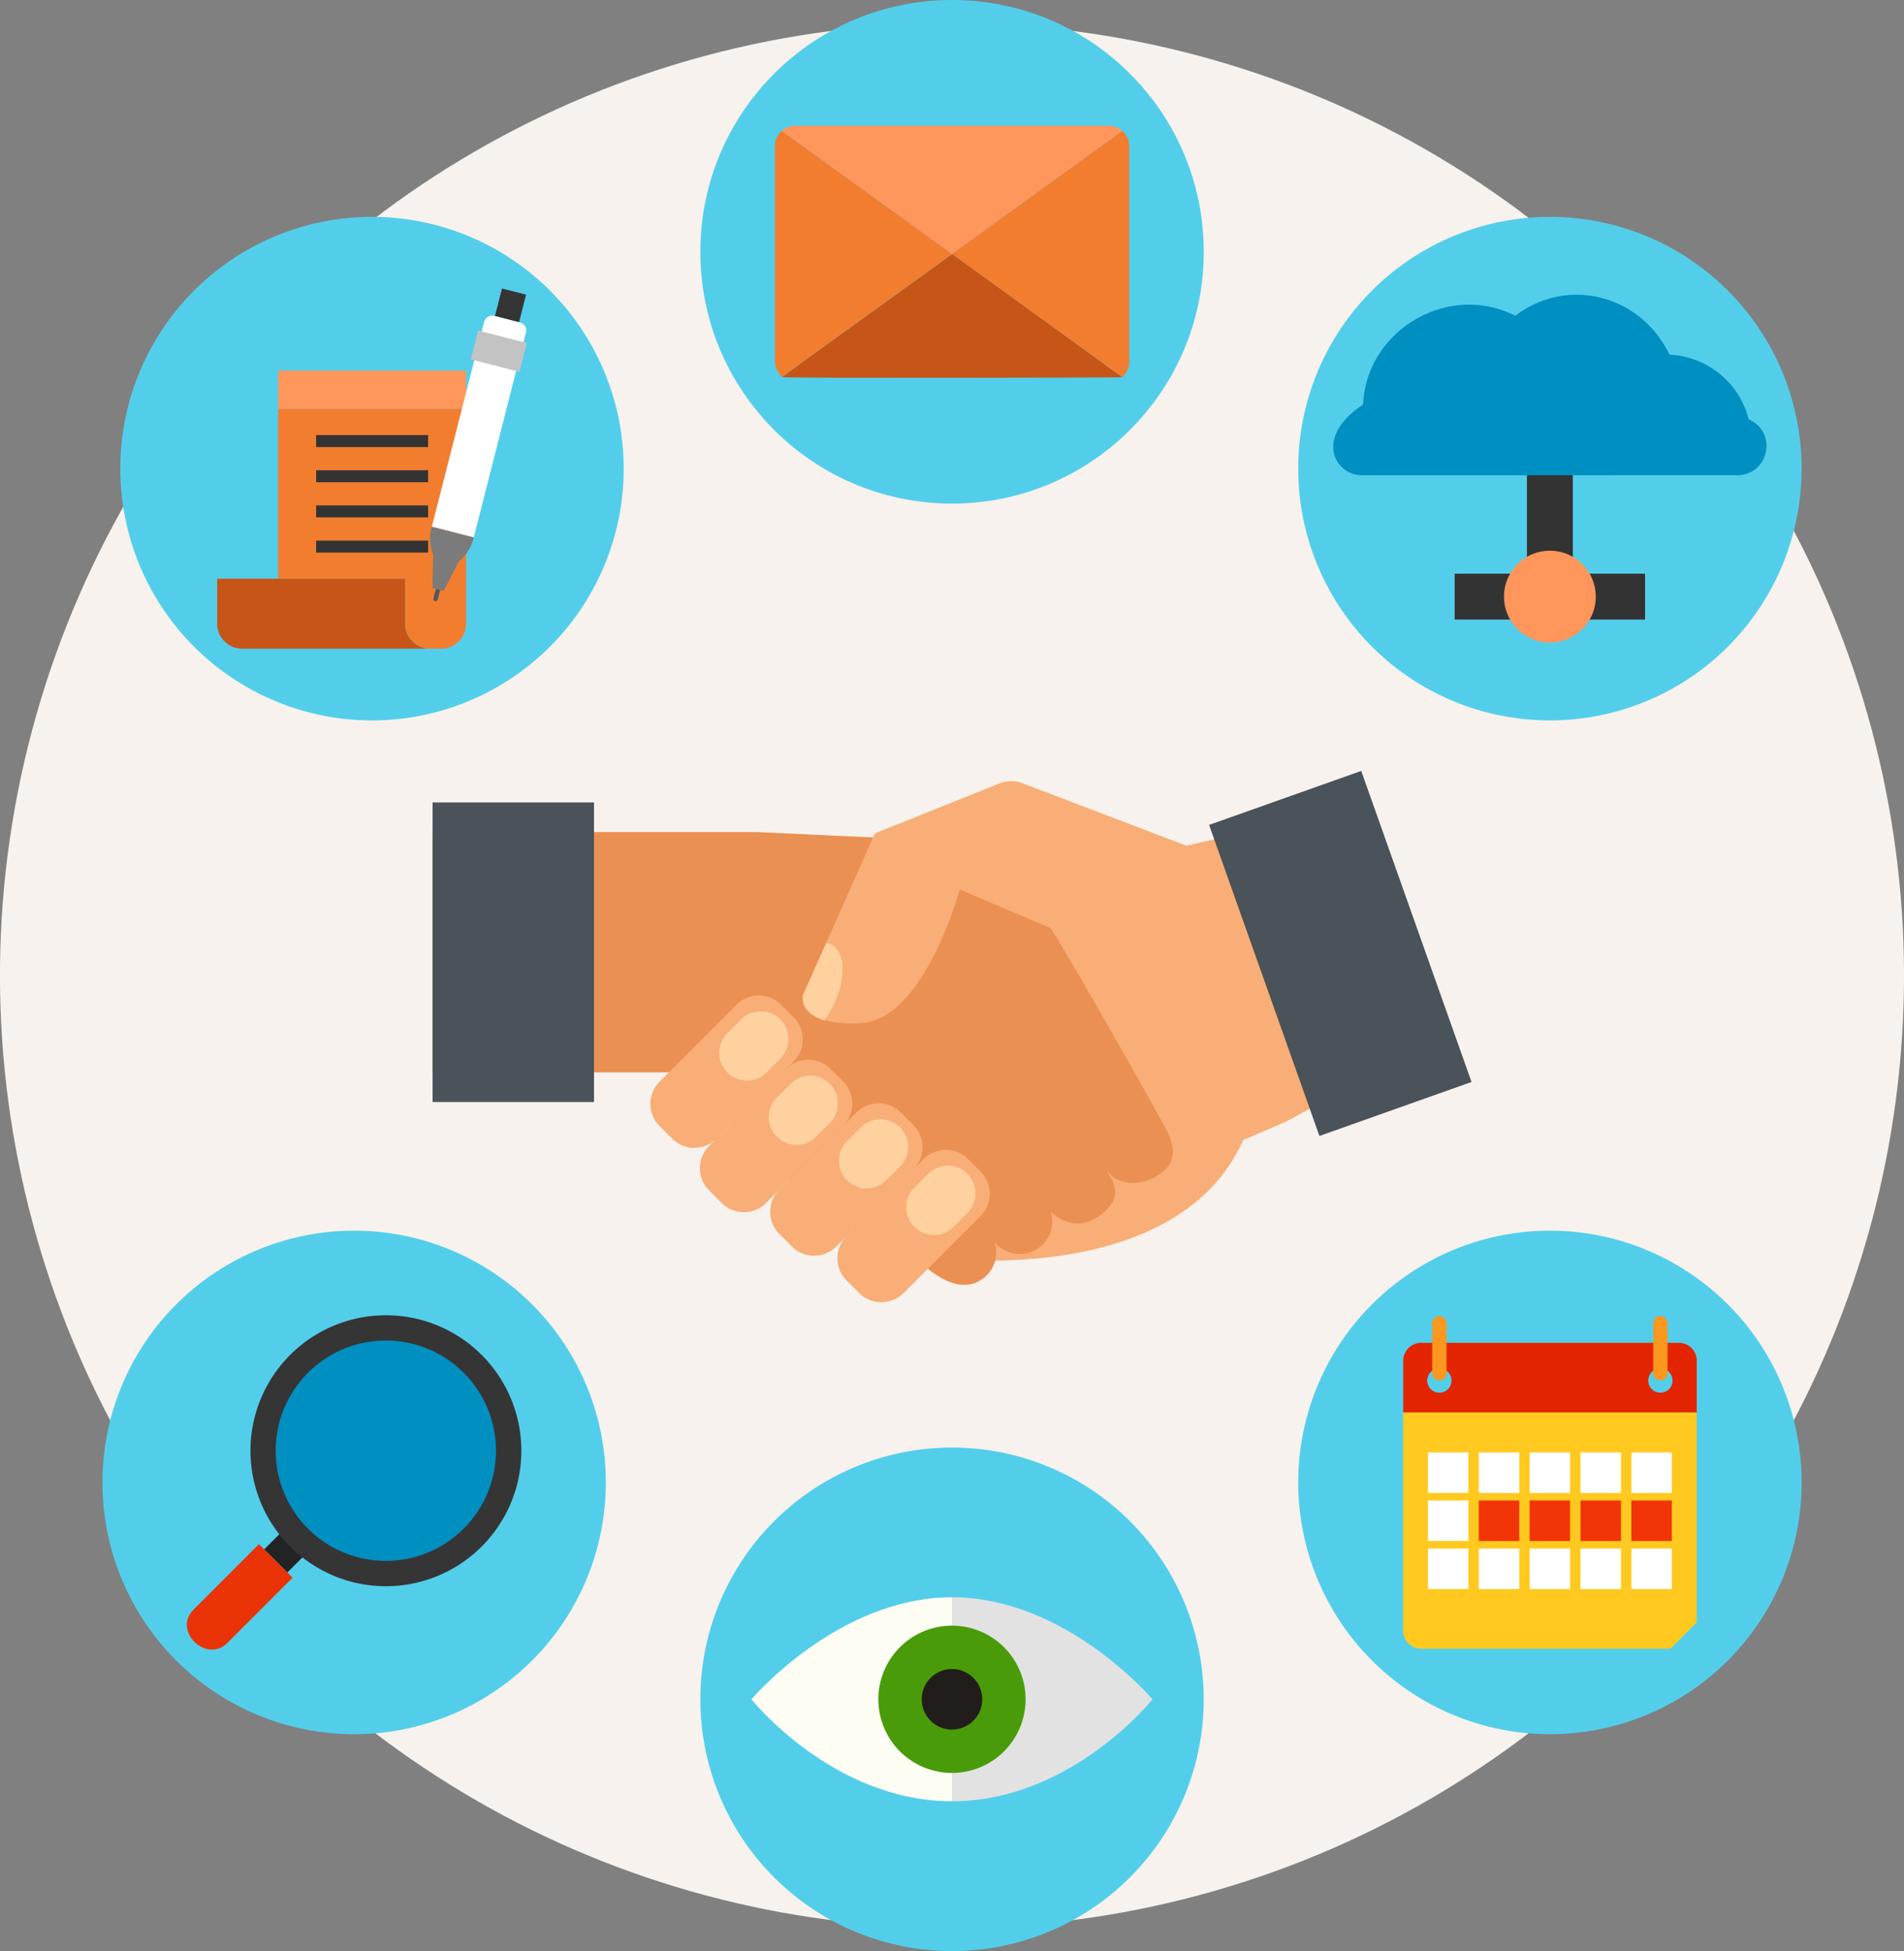 <svg xmlns="http://www.w3.org/2000/svg" viewBox="0 0 643 658.72"><rect x="0" y="0" width="643" height="658.72" fill="#808080" stroke="none"/><defs><style>.cls-1{fill:#f7f2ed;}.cls-2{fill:#53ceea;}.cls-3{fill:#fefdf4;}.cls-4{fill:#e2e2e2;}.cls-5{fill:#4a9b0a;}.cls-6{fill:#211d1a;}.cls-7{fill:#c65517;}.cls-8{fill:#f27d2f;}.cls-9{fill:#ff965c;}.cls-10{fill:#f8ae76;}.cls-11{fill:#ea9053;}.cls-12{fill:#ffd19f;}.cls-13{fill:#495359;}.cls-14{fill:#333;}.cls-15{fill:#008fc1;}.cls-16{fill:#afeff2;}.cls-17{fill:#565557;}.cls-18{fill:#353535;}.cls-19{fill:#fff;}.cls-20{fill:#c4c3c3;}.cls-21{fill:#7b7b7b;}.cls-22{fill:#ffc91f;}.cls-23{fill:#e22500;}.cls-24{fill:#f23509;}.cls-25{fill:#fc971f;}.cls-26{fill:#222324;}.cls-27{fill:#ea3207;}</style></defs><g id="Layer_2" data-name="Layer 2"><g id="&#x421;&#x43B;&#x43E;&#x439;_1" data-name="&#x421;&#x43B;&#x43E;&#x439; 1"><circle class="cls-1" cx="321.5" cy="329.36" r="321.5" transform="translate(-138.73 323.8) rotate(-45)"></circle><path class="cls-2" d="M406.51,573.71a85,85,0,1,1-85-85A85,85,0,0,1,406.51,573.71Z"></path><path class="cls-3" d="M321.5,539.27c-38.57,0-67.72,34.44-67.72,34.44s27.43,34.43,67.72,34.43Z"></path><path class="cls-4" d="M321.5,539.27c38.57,0,67.71,34.44,67.71,34.44s-27.43,34.43-67.71,34.43Z"></path><path class="cls-5" d="M346.35,573.71a24.86,24.86,0,1,1-24.85-24.86A24.86,24.86,0,0,1,346.35,573.71Z"></path><path class="cls-6" d="M331.71,573.71a10.22,10.22,0,1,1-10.21-10.22A10.22,10.22,0,0,1,331.71,573.71Z"></path><circle class="cls-2" cx="321.5" cy="85.01" r="85.01" transform="translate(234.99 406.11) rotate(-89.73)"></circle><path class="cls-7" d="M379,127.36c-.33-.28-57.42-41.61-57.42-41.61S264.37,127,264.05,127.32C264.55,127.71,378.77,127.52,379,127.36Z"></path><path class="cls-8" d="M379,127.32c-.32-.29-57.48-41.57-57.48-41.57L379,44.18a6.93,6.93,0,0,1,2.36,5.21v72.72A6.93,6.93,0,0,1,379,127.32Z"></path><path class="cls-8" d="M261.66,122.11V49.39A6.92,6.92,0,0,1,264,44.18L321.5,85.75S264.35,127,264,127.32C264.06,127.34,261.66,124.64,261.66,122.11Z"></path><path class="cls-9" d="M264,44.18a6.92,6.92,0,0,1,4.55-1.71H374.42A6.88,6.88,0,0,1,379,44.18L321.5,85.75Z"></path><path class="cls-10" d="M308.54,424s87.6,13.88,111.3-39.07l-71.23-82.74Z"></path><rect class="cls-11" x="146.04" y="280.92" width="109.44" height="81.12"></rect><path class="cls-12" d="M286.56,339.37a30.92,30.92,0,0,1-7.43,10.33,7.17,7.17,0,0,1-3.25-6.34L287,318.45C290.6,322,290.58,330.72,286.56,339.37Z"></path><rect class="cls-13" x="146.09" y="270.92" width="54.51" height="101.14"></rect><path class="cls-11" d="M393.79,381.27c-1.63-3.24-29.85-53.62-39-67.93l-34.61-29.43-64.73-3-40.54,67.39,67.93,65.34,17.4,2.55c.05.1.08.22.14.33l12.36,11.36c7.07,5.79,13.17,7.51,18.39,4.35a11,11,0,0,0,4.74-12.88,11,11,0,0,0,19-10.25c3.51,3.29,9.64,6.33,16.48,1.26,8.18-6.06,5.19-10.36,2-15.82,4,6.39,12.39,5.8,17.91,2.16C398.2,392.14,396.36,386.36,393.79,381.27Z"></path><path class="cls-10" d="M453.81,368.14,434,378.82l-14.2,6.08-48.76-48.57-16.25-23-30.69-13S312.31,343.9,291,345.43c-8.86.62-21-1.06-19.89-9.26l24.35-54.81,42.17-16.89a10.68,10.68,0,0,1,7.65-.05l55.38,21.1,25.1-5.79Z"></path><path class="cls-10" d="M242,384.42a10.57,10.57,0,0,1-15,0l-4.25-4.24a10.59,10.59,0,0,1,0-15l26-26a10.6,10.6,0,0,1,15,0l4.24,4.24a10.59,10.59,0,0,1,0,15Z"></path><path class="cls-12" d="M258.85,362.08a9.36,9.36,0,0,1-13.23,0h0a9.36,9.36,0,0,1,0-13.23l4.67-4.67a9.36,9.36,0,0,1,13.23,0h0a9.36,9.36,0,0,1,0,13.23Z"></path><path class="cls-10" d="M258.71,406.13a10.57,10.57,0,0,1-15,0l-4.24-4.24a10.59,10.59,0,0,1,0-15l26-26a10.59,10.59,0,0,1,15,0l4.25,4.25a10.59,10.59,0,0,1,0,15Z"></path><path class="cls-12" d="M275.57,383.79a9.36,9.36,0,0,1-13.22,0h0a9.35,9.35,0,0,1,0-13.22l4.66-4.67a9.36,9.36,0,0,1,13.23,0h0a9.36,9.36,0,0,1,0,13.23Z"></path><path class="cls-10" d="M282.44,420.84a10.59,10.59,0,0,1-15,0l-4.24-4.24a10.6,10.6,0,0,1,0-15l26-26a10.59,10.59,0,0,1,15,0l4.24,4.24a10.59,10.59,0,0,1,0,15Z"></path><path class="cls-12" d="M299.3,398.5a9.36,9.36,0,0,1-13.23,0h0a9.36,9.36,0,0,1,0-13.23l4.66-4.67a9.36,9.36,0,0,1,13.23,0h0a9.35,9.35,0,0,1,0,13.23Z"></path><path class="cls-10" d="M305.16,436.55a10.59,10.59,0,0,1-15,0l-4.24-4.24a10.59,10.59,0,0,1,0-15l26-26a10.59,10.59,0,0,1,15,0l4.24,4.24a10.59,10.59,0,0,1,0,15Z"></path><path class="cls-12" d="M322,414.21a9.35,9.35,0,0,1-13.22,0h0a9.35,9.35,0,0,1,0-13.23l4.67-4.67a9.35,9.35,0,0,1,13.22,0h0a9.34,9.34,0,0,1,0,13.23Z"></path><path class="cls-12" d="M280.38,341.4a33.94,33.94,0,0,1-2,3.09,13.08,13.08,0,0,1-4.07-2,7.15,7.15,0,0,1-3.25-6.33l8-17.89a5.74,5.74,0,0,1,1.76.65C286,321.84,285.76,331.9,280.38,341.4Z"></path><rect class="cls-13" x="425.39" y="266.17" width="54.51" height="111.43" transform="translate(-81.57 169.85) rotate(-19.53)"></rect><path class="cls-2" d="M608.42,158.22a85,85,0,1,1-85-85A85,85,0,0,1,608.42,158.22Z"></path><polygon class="cls-14" points="531.16 193.68 531.16 137.13 515.66 137.13 515.66 193.68 491.26 193.68 491.26 209.18 555.56 209.18 555.56 193.68 531.16 193.68"></polygon><path class="cls-9" d="M538.91,201.43a15.5,15.5,0,1,1-15.5-15.5A15.5,15.5,0,0,1,538.91,201.43Z"></path><path class="cls-15" d="M590.54,141.56a28.91,28.91,0,0,0-26.73-21.81c-7.74-16.07-24.91-23.35-40.4-19a34.42,34.42,0,0,0-11.67,5.87c-22.6-11.54-50.39,4.91-51.41,30-16.56,10.73-9.81,23.83-.34,23.83H586.71C597.23,160.43,600.57,146,590.54,141.56Z"></path><path class="cls-2" d="M210.63,158.22a85,85,0,1,1-85-85A85,85,0,0,1,210.63,158.22Z"></path><path class="cls-8" d="M157.4,138v72.62A8.46,8.46,0,0,1,149,219h-3.73a8.45,8.45,0,0,1-8.43-8.45V195.37H93.94V138Z"></path><path class="cls-16" d="M93.94,219Z"></path><path class="cls-7" d="M136.79,210.58v-15.2H73.33v15.21A8.45,8.45,0,0,0,81.78,219h63.44A8.44,8.44,0,0,1,136.79,210.58Z"></path><rect class="cls-14" x="106.76" y="146.89" width="37.82" height="4.04"></rect><rect class="cls-14" x="106.76" y="158.77" width="37.82" height="4.04"></rect><rect class="cls-14" x="106.76" y="170.64" width="37.82" height="4.04"></rect><rect class="cls-14" x="106.76" y="182.52" width="37.82" height="4.04"></rect><rect class="cls-9" x="93.94" y="125.13" width="63.46" height="12.84"></rect><path class="cls-17" d="M147.3,198.46l-.92,3.58a.74.74,0,1,0,1.44.37l.91-3.58Z"></path><rect class="cls-18" x="167.6" y="98.91" width="9.62" height="8.4" transform="translate(29.83 244.62) rotate(-75.67)"></rect><path class="cls-19" d="M177.59,112.34,160,181.45l-14.17-3.62,17.65-69.11a2.86,2.86,0,0,1,3.46-2.06l8.65,2.22a2.84,2.84,0,0,1,2.05,3.46Z"></path><rect class="cls-20" x="163.43" y="110.09" width="10.05" height="16.95" transform="translate(11.93 252.49) rotate(-75.69)"></rect><path class="cls-21" d="M152.86,179.64l-7.08-1.81a14.49,14.49,0,0,0,.51,9.45h0l-.24,11.24,3.75,1,5.18-10h0a14.52,14.52,0,0,0,5-8.05Z"></path><path class="cls-2" d="M608.42,500.5a85,85,0,1,1-85-85A85,85,0,0,1,608.42,500.5Z"></path><path class="cls-22" d="M473.85,476.85v73.69a6.09,6.09,0,0,0,6.09,6.09H564.1l8.87-8.88v-70.9Z"></path><path class="cls-23" d="M573,476.85s0-17.72,0-17.88a6.06,6.06,0,0,0-6.06-5.61h-87a6.07,6.07,0,0,0-6.06,5.61c0,.16,0,17.88,0,17.88ZM560.73,462a4.1,4.1,0,1,1-4.1,4.09A4.1,4.1,0,0,1,560.73,462Zm-74.65,8.19a4.1,4.1,0,1,1,4.11-4.09A4.09,4.09,0,0,1,486.08,470.21Z"></path><rect class="cls-19" x="482.22" y="490.38" width="13.68" height="13.67"></rect><rect class="cls-19" x="499.4" y="490.38" width="13.68" height="13.67"></rect><rect class="cls-19" x="516.57" y="490.38" width="13.67" height="13.67"></rect><rect class="cls-19" x="533.75" y="490.38" width="13.68" height="13.67"></rect><rect class="cls-19" x="550.92" y="490.38" width="13.67" height="13.67"></rect><rect class="cls-19" x="482.22" y="506.59" width="13.68" height="13.68"></rect><rect class="cls-24" x="499.4" y="506.59" width="13.68" height="13.68"></rect><rect class="cls-24" x="516.57" y="506.59" width="13.67" height="13.68"></rect><rect class="cls-24" x="533.75" y="506.59" width="13.68" height="13.68"></rect><rect class="cls-24" x="550.92" y="506.59" width="13.67" height="13.68"></rect><rect class="cls-19" x="482.22" y="522.81" width="13.68" height="13.68"></rect><rect class="cls-19" x="499.4" y="522.81" width="13.68" height="13.68"></rect><rect class="cls-19" x="516.57" y="522.81" width="13.67" height="13.68"></rect><rect class="cls-19" x="533.75" y="522.81" width="13.68" height="13.68"></rect><rect class="cls-19" x="550.92" y="522.81" width="13.67" height="13.68"></rect><path class="cls-25" d="M483.68,446.76v16.89a2.41,2.41,0,0,0,4.82,0V446.76A2.41,2.41,0,0,0,483.68,446.76Z"></path><path class="cls-25" d="M563.14,446.75v16.9c0,3.17-4.82,3.19-4.82,0v-16.9A2.41,2.41,0,0,1,563.14,446.75Z"></path><path class="cls-2" d="M204.6,500.5a85,85,0,1,1-85-85A85,85,0,0,1,204.6,500.5Z"></path><path class="cls-15" d="M160.15,519.61a42.17,42.17,0,1,1,0-59.64A42.19,42.19,0,0,1,160.15,519.61Z"></path><rect class="cls-26" x="91.77" y="518.19" width="9.27" height="11.05" transform="translate(-342.08 221.56) rotate(-45)"></rect><path class="cls-27" d="M87.46,521.32,65.39,543.4c-7.21,7.2,4.35,18.31,11.33,11.33L98.8,532.66Z"></path><path class="cls-18" d="M162.67,457.45a45.74,45.74,0,1,0,0,64.68A45.73,45.73,0,0,0,162.67,457.45ZM104,516.09a37.2,37.2,0,1,1,52.6,0A37.2,37.2,0,0,1,104,516.09Z"></path></g></g></svg>